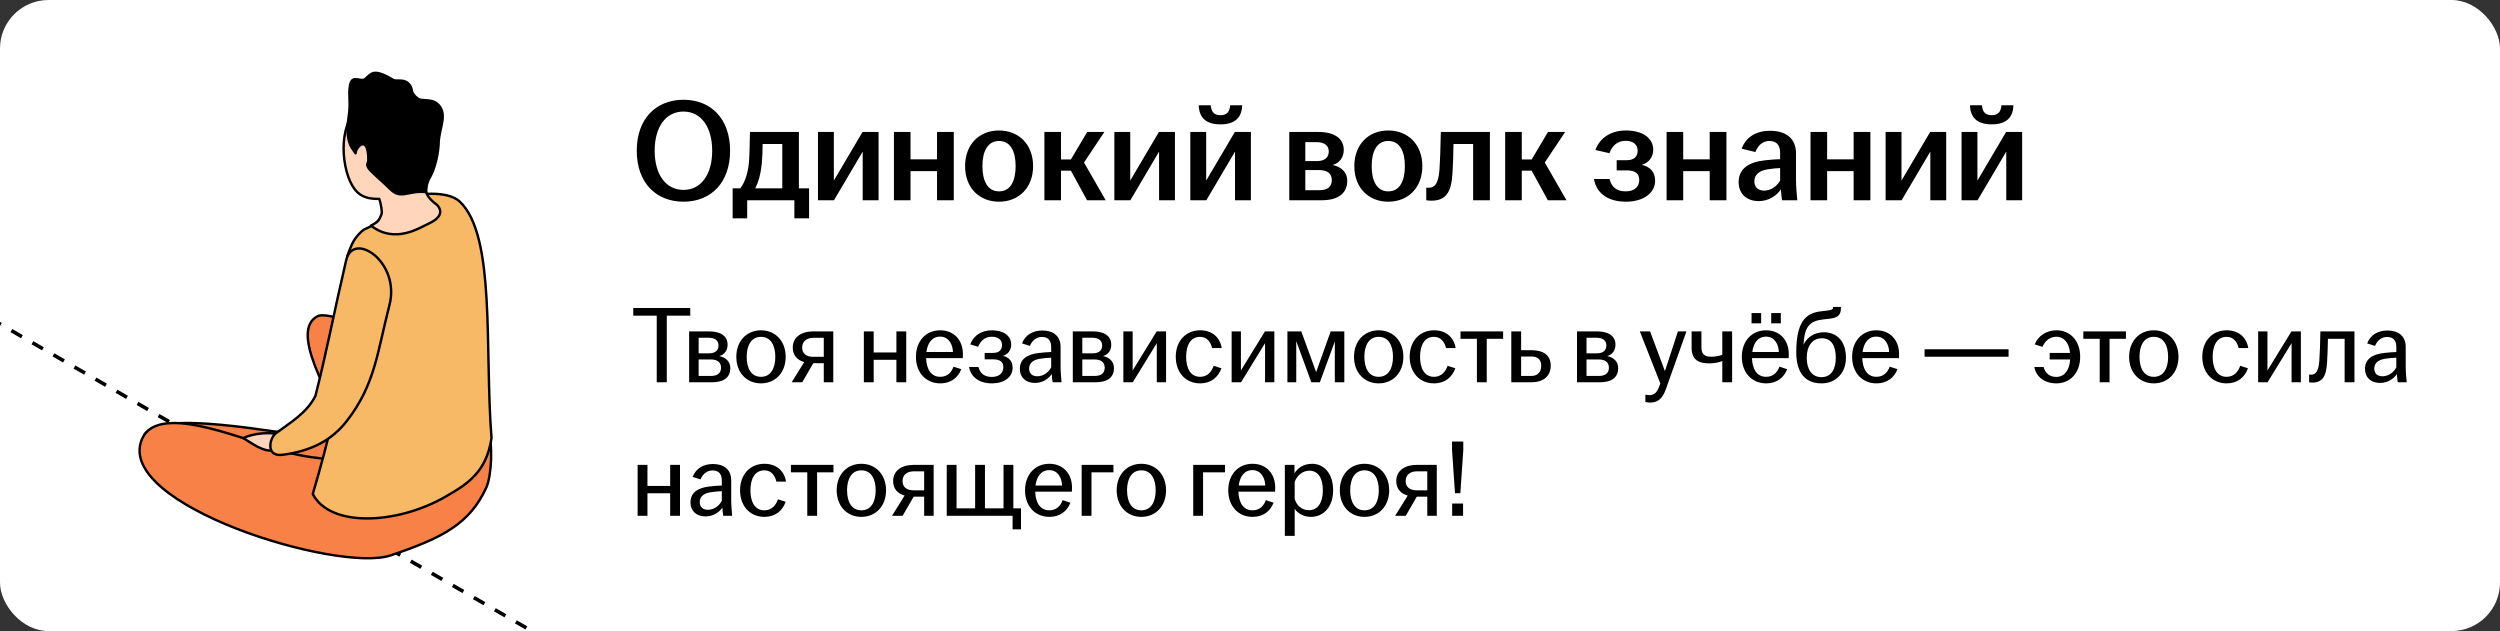 <?xml version="1.0" encoding="UTF-8"?> <svg xmlns="http://www.w3.org/2000/svg" width="412" height="104" viewBox="0 0 412 104" fill="none"><rect x="0" y="0" width="412" height="104" fill="#333333" stroke="none"/><g clip-path="url(#clip0_6485_13413)"><rect width="412" height="104" rx="8" fill="white"></rect><path d="M-63.938 16.484L167.001 149.817" stroke="black" stroke-width="0.6" stroke-linejoin="round" stroke-dasharray="2 2"></path><path d="M23.797 71.638C26.494 67.478 44.131 71.147 55.132 72.49V77.082L23.797 71.633V71.638Z" fill="#F78146" stroke="black" stroke-width="0.4" stroke-miterlimit="10" stroke-linecap="round" stroke-linejoin="round"></path><path d="M52.355 52.107C47.783 54.394 53.746 64.7 58.221 72.767L76.463 65.007C68.9 57.059 54.666 50.946 52.355 52.107Z" fill="#F78146" stroke="black" stroke-width="0.4" stroke-miterlimit="10" stroke-linecap="round" stroke-linejoin="round"></path><path d="M76.462 65.013L58.22 72.772C58.937 74.061 59.612 75.298 60.201 76.43C56.973 75.783 52.188 75.697 48.638 74.855C41.284 73.117 26.12 65.844 23.379 72.41C18.883 83.191 55.704 94.447 64.359 91.532C73.015 88.625 77.372 86.321 80.128 80.386C81.033 78.438 81.317 72.809 80.294 70.474C79.475 68.601 78.126 66.761 76.456 65.008L76.462 65.013Z" fill="#F78146" stroke="black" stroke-width="0.4" stroke-miterlimit="10" stroke-linecap="round" stroke-linejoin="round"></path><path d="M73.261 81.943C65.307 86.443 54.387 86.939 51.545 81.41C56.962 63.086 58.828 49.464 57.243 42.185C57.243 42.185 57.819 40.441 58.385 39.553C58.705 39.052 59.547 38.017 60.123 37.766C62.492 36.731 62.281 36.315 62.855 35.68C63.366 35.114 62.906 34.478 63.411 34.034C64.33 33.226 65.213 32.663 65.965 32.508C68.75 31.935 73.743 31.305 75.784 33.241C81.721 38.872 79.843 57.41 81 72.207C80.159 77.748 77.174 79.726 73.256 81.943H73.261Z" fill="#F7B965" stroke="black" stroke-width="0.4" stroke-miterlimit="10" stroke-linecap="round" stroke-linejoin="round"></path><path d="M72.002 33.752C69.642 32.03 69.99 30.908 70.344 28.567C70.793 27.342 71.055 25.976 71.055 24.531C71.055 19.319 67.774 15.094 63.727 15.094C59.681 15.094 56.625 19.215 56.625 24.427C56.625 26.992 57.307 29.706 58.474 31.211C59.503 32.538 60.914 32.813 62.503 32.772C62.75 33.495 63.052 35.029 62.859 35.332C62.459 36.294 62.444 36.514 61.137 37.179C65.109 40.298 69.252 37.474 70.788 36.778C72.42 36.033 73.117 34.911 72.008 33.757L72.002 33.752Z" fill="#FFD6BC" stroke="black" stroke-width="0.4" stroke-miterlimit="10" stroke-linecap="round" stroke-linejoin="round"></path><path d="M72.564 17.694C71.499 15.962 69.524 16.858 68.813 16.221C68.689 16.119 68.555 16.011 68.427 15.892C67.517 14.975 68.148 14.63 67.308 13.777C66.473 12.935 65.317 13.512 64.728 13.134C63.336 12.277 62.02 11.732 61.286 12.136C60.927 12.336 60.58 12.622 60.253 12.967C59.531 13.696 58.048 12.141 57.694 14.024C57.352 15.843 57.882 16.599 57.421 19.528C57.411 19.582 57.384 19.777 57.379 19.831C57.379 19.831 57.379 19.831 57.379 19.826C57.154 21.601 57.293 23.279 57.973 24.357C58.166 24.665 58.379 24.967 58.599 25.264C58.599 24.266 60.703 21.961 60.703 26.392C60.703 26.866 60.35 26.964 60.66 27.59C60.971 28.221 62.967 29.807 64.284 31.135C66.12 32.985 67.201 31.323 70.236 31.658C70.236 30.346 70.573 29.688 71.034 28.863C71.328 28.345 72.141 26.252 72.281 23.824C72.281 23.824 72.281 23.824 72.281 23.817C72.281 21.379 73.603 19.377 72.564 17.684V17.694Z" fill="black" stroke="black" stroke-width="0.4" stroke-miterlimit="10" stroke-linecap="round" stroke-linejoin="round"></path><path d="M45.667 71.543C44.651 71.235 41.84 71.327 40.105 72.207C41.262 72.859 43.607 74.753 45.336 74.144C47.064 73.534 45.667 71.543 45.667 71.543Z" fill="#FFD6BC" stroke="black" stroke-width="0.4" stroke-miterlimit="10" stroke-linecap="round" stroke-linejoin="round"></path><path d="M57.048 42.879C55.04 51.518 53.708 58.555 51.973 65.261C50.496 68.148 47.804 69.647 45.427 71.434C44.362 72.297 43.757 75.416 46.711 74.93C51.423 74.278 54.725 72.529 57.214 69.302C61.838 63.297 62.187 58.01 64.183 50.266C66.019 43.145 58.194 37.959 57.048 42.886V42.879Z" fill="#F7B965" stroke="black" stroke-width="0.4" stroke-miterlimit="10" stroke-linecap="round" stroke-linejoin="round"></path><path d="M112.64 33.24C108.104 33.24 104.936 30.096 104.936 24.84C104.936 19.584 108.104 16.44 112.64 16.44C117.176 16.44 120.32 19.584 120.32 24.84C120.32 30.096 117.176 33.24 112.64 33.24ZM107.888 24.84C107.888 28.704 109.688 31.296 112.64 31.296C115.568 31.296 117.368 28.704 117.368 24.84C117.368 20.976 115.568 18.384 112.64 18.384C109.688 18.384 107.888 20.976 107.888 24.84ZM120.737 35.976V31.032H122.009C122.825 29.952 123.257 28.44 123.425 26.784C123.521 25.584 123.545 24.24 123.593 21.744H131.657V31.032H133.337V35.976H130.913V33H123.137V35.976H120.737ZM124.457 31.032H128.921V23.736H125.681C125.681 24.816 125.633 25.896 125.537 27.024C125.369 28.68 125.009 29.976 124.457 31.032ZM134.803 33V21.744H137.419V29.76L142.147 21.744H144.787V33H142.171V24.984L137.443 33H134.803ZM147.319 33V21.744H150.055V26.256H154.423V21.744H157.183V33H154.423V28.2H150.055V33H147.319ZM164.638 33.24C161.398 33.24 159.046 30.96 159.046 27.384C159.046 23.784 161.398 21.504 164.638 21.504C167.878 21.504 170.254 23.784 170.254 27.384C170.254 30.96 167.878 33.24 164.638 33.24ZM161.902 27.384C161.902 29.784 162.742 31.536 164.638 31.536C166.558 31.536 167.374 29.784 167.374 27.384C167.374 24.984 166.558 23.232 164.638 23.232C162.742 23.232 161.902 24.984 161.902 27.384ZM172.116 33V21.744H174.852V26.28H176.484L179.172 21.744H182.004L178.644 26.784L182.22 33H179.148L176.484 28.128H174.852V33H172.116ZM183.647 33V21.744H186.263V29.76L190.991 21.744H193.631V33H191.015V24.984L186.287 33H183.647ZM196.163 33V21.744H198.779V29.76L203.507 21.744H206.147V33H203.531V24.984L198.803 33H196.163ZM197.555 17.352H199.523C199.619 18.408 200.051 18.984 201.131 18.984C202.211 18.984 202.643 18.408 202.739 17.352H204.707C204.659 19.248 203.651 20.496 201.131 20.496C198.611 20.496 197.603 19.248 197.555 17.352ZM212.475 33V21.744H217.227C219.867 21.744 221.451 22.776 221.451 24.72C221.451 25.896 220.779 26.88 219.603 27.192C220.971 27.456 222.027 28.32 222.027 29.808C222.027 31.776 220.635 33 217.827 33H212.475ZM215.115 31.344H217.467C218.835 31.344 219.483 30.72 219.483 29.688C219.483 28.656 218.811 28.032 217.443 28.032H215.115V31.344ZM215.115 26.544H217.059C218.307 26.544 218.979 25.968 218.979 24.96C218.979 24 218.283 23.424 216.963 23.424H215.115V26.544ZM228.786 33.24C225.546 33.24 223.194 30.96 223.194 27.384C223.194 23.784 225.546 21.504 228.786 21.504C232.026 21.504 234.402 23.784 234.402 27.384C234.402 30.96 232.026 33.24 228.786 33.24ZM226.05 27.384C226.05 29.784 226.89 31.536 228.786 31.536C230.706 31.536 231.522 29.784 231.522 27.384C231.522 24.984 230.706 23.232 228.786 23.232C226.89 23.232 226.05 24.984 226.05 27.384ZM235.888 33.072C235.6 33.072 235.336 33.048 235.048 33V30.912C235.192 30.936 235.336 30.936 235.528 30.936C236.416 30.936 237.04 30.264 237.208 28.128C237.328 26.448 237.4 24.264 237.448 21.744H245.536V33H242.776V23.736H239.536C239.512 25.296 239.464 27.072 239.368 28.56C239.2 31.608 238.336 33.072 235.888 33.072ZM248.053 33V21.744H250.789V26.28H252.421L255.109 21.744H257.941L254.581 26.784L258.157 33H255.085L252.421 28.128H250.789V33H248.053ZM267.965 33.24C264.965 33.24 263.069 31.824 262.685 29.496H265.253C265.565 30.816 266.429 31.536 267.893 31.536C269.405 31.536 270.149 30.744 270.149 29.664C270.149 28.68 269.573 28.08 268.133 28.08H266.429V26.4H268.109C269.309 26.4 269.885 25.776 269.885 24.84C269.885 23.88 269.213 23.208 267.893 23.208C266.525 23.208 265.685 24.024 265.229 25.248L262.925 24.72C263.669 22.632 265.589 21.504 267.965 21.504C270.653 21.504 272.453 22.728 272.453 24.672C272.453 25.824 271.781 26.808 270.557 27.168C271.925 27.456 272.765 28.344 272.765 29.784C272.765 31.848 270.773 33.24 267.965 33.24ZM274.655 33V21.744H277.391V26.256H281.759V21.744H284.519V33H281.759V28.2H277.391V33H274.655ZM289.838 33.144C287.846 33.144 286.526 31.92 286.526 30.024C286.526 27.72 288.302 26.712 290.822 26.424C291.758 26.304 292.67 26.256 293.366 26.232V25.2C293.366 23.88 292.742 23.232 291.59 23.232C290.462 23.232 289.67 24.024 289.286 25.056L287.03 24.504C287.726 22.56 289.454 21.552 291.71 21.552C294.23 21.552 295.982 22.728 295.982 25.272V29.616C295.982 30.816 296.102 32.016 296.198 33H293.678C293.606 32.472 293.51 31.776 293.486 31.224C292.79 32.232 291.494 33.144 289.838 33.144ZM289.118 29.88C289.118 30.864 289.766 31.416 290.726 31.416C291.83 31.416 292.814 30.72 293.366 29.76V27.696C292.694 27.72 292.022 27.792 291.278 27.912C289.91 28.128 289.118 28.8 289.118 29.88ZM298.374 33V21.744H301.11V26.256H305.478V21.744H308.238V33H305.478V28.2H301.11V33H298.374ZM310.749 33V21.744H313.365V29.76L318.093 21.744H320.733V33H318.117V24.984L313.389 33H310.749ZM323.264 33V21.744H325.88V29.76L330.608 21.744H333.248V33H330.632V24.984L325.904 33H323.264ZM324.656 17.352H326.624C326.72 18.408 327.152 18.984 328.232 18.984C329.312 18.984 329.744 18.408 329.84 17.352H331.808C331.76 19.248 330.752 20.496 328.232 20.496C325.712 20.496 324.704 19.248 324.656 17.352Z" fill="black"></path><path d="M108.23 63V52.02H104.36V50.76H113.756V52.02H109.886V63H108.23ZM113.57 63V54.612H116.864C118.754 54.612 119.906 55.368 119.906 56.808C119.906 57.69 119.438 58.446 118.538 58.68C119.564 58.896 120.356 59.544 120.356 60.66C120.356 62.118 119.384 63 117.332 63H113.57ZM115.136 61.956H117.17C118.322 61.956 118.826 61.416 118.826 60.606C118.826 59.76 118.286 59.238 117.152 59.238H115.136V61.956ZM115.136 58.23H116.846C117.89 58.23 118.412 57.726 118.412 56.934C118.412 56.16 117.872 55.656 116.738 55.656H115.136V58.23ZM125.412 63.18C123.072 63.18 121.344 61.434 121.344 58.806C121.344 56.178 123.072 54.432 125.412 54.432C127.752 54.432 129.48 56.178 129.48 58.806C129.48 61.434 127.752 63.18 125.412 63.18ZM123.054 58.806C123.054 60.678 123.792 62.1 125.412 62.1C127.032 62.1 127.77 60.678 127.77 58.806C127.77 56.934 127.032 55.512 125.412 55.512C123.792 55.512 123.054 56.934 123.054 58.806ZM135.759 63V59.85H134.031L132.213 63H130.467L132.537 59.67C131.385 59.346 130.647 58.554 130.647 57.276C130.647 55.53 132.105 54.612 133.995 54.612H137.325V63H135.759ZM132.195 57.276C132.195 58.212 132.825 58.806 134.013 58.806H135.759V55.674H134.067C132.843 55.674 132.195 56.34 132.195 57.276ZM142.363 63V54.612H143.983V58.086H147.727V54.612H149.347V63H147.727V59.292H143.983V63H142.363ZM154.96 63.18C152.62 63.18 150.946 61.434 150.946 58.806C150.946 56.178 152.62 54.432 154.942 54.432C157.228 54.432 158.686 56.07 158.686 58.356C158.686 58.662 158.686 58.86 158.668 59.022H152.62C152.674 60.786 153.412 62.1 154.942 62.1C156.184 62.1 156.832 61.29 157.138 60.426L158.416 60.84C157.912 62.19 156.742 63.18 154.96 63.18ZM152.674 58.014H157.048C157.012 56.808 156.382 55.476 154.942 55.476C153.592 55.476 152.854 56.538 152.674 58.014ZM163.479 63.18C161.373 63.18 159.987 62.136 159.699 60.48H161.247C161.499 61.506 162.219 62.118 163.443 62.118C164.721 62.118 165.351 61.434 165.351 60.516C165.351 59.706 164.883 59.22 163.677 59.22H162.273V58.158H163.677C164.685 58.158 165.135 57.618 165.135 56.862C165.135 56.052 164.559 55.494 163.443 55.494C162.309 55.494 161.589 56.178 161.193 57.15L159.897 56.754C160.491 55.17 161.895 54.432 163.479 54.432C165.315 54.432 166.647 55.296 166.647 56.772C166.647 57.654 166.179 58.374 165.279 58.644C166.269 58.86 166.881 59.526 166.881 60.624C166.881 62.172 165.441 63.18 163.479 63.18ZM170.554 63.108C169.06 63.108 168.07 62.208 168.07 60.804C168.07 59.112 169.384 58.392 171.148 58.176C171.904 58.086 172.678 58.032 173.236 58.014V57.186C173.236 56.07 172.696 55.53 171.706 55.53C170.734 55.53 170.068 56.178 169.726 57.006L168.43 56.592C168.97 55.17 170.23 54.468 171.778 54.468C173.506 54.468 174.784 55.314 174.784 57.168V60.372C174.784 61.29 174.874 62.244 174.946 63H173.47C173.416 62.604 173.344 62.082 173.326 61.65C172.804 62.442 171.778 63.108 170.554 63.108ZM169.6 60.75C169.6 61.56 170.122 62.01 170.95 62.01C171.922 62.01 172.786 61.398 173.236 60.534V58.95C172.624 58.968 172.012 59.022 171.346 59.13C170.212 59.31 169.6 59.868 169.6 60.75ZM176.799 63V54.612H180.093C181.983 54.612 183.135 55.368 183.135 56.808C183.135 57.69 182.667 58.446 181.767 58.68C182.793 58.896 183.585 59.544 183.585 60.66C183.585 62.118 182.613 63 180.561 63H176.799ZM178.365 61.956H180.399C181.551 61.956 182.055 61.416 182.055 60.606C182.055 59.76 181.515 59.238 180.381 59.238H178.365V61.956ZM178.365 58.23H180.075C181.119 58.23 181.641 57.726 181.641 56.934C181.641 56.16 181.101 55.656 179.967 55.656H178.365V58.23ZM185.131 63V54.612H186.661V61.056L190.621 54.612H192.169V63H190.639V56.556L186.679 63H185.131ZM197.78 63.18C195.44 63.18 193.766 61.434 193.766 58.806C193.766 56.178 195.44 54.432 197.78 54.432C199.832 54.432 201.074 55.674 201.344 57.366H199.76C199.508 56.34 198.896 55.512 197.78 55.512C196.178 55.512 195.476 56.934 195.476 58.806C195.476 60.678 196.178 62.1 197.78 62.1C199.004 62.1 199.706 61.218 200.012 60.282L201.29 60.696C200.75 62.19 199.562 63.18 197.78 63.18ZM202.973 63V54.612H204.503V61.056L208.463 54.612H210.011V63H208.481V56.556L204.521 63H202.973ZM212.166 63V54.612H214.452L216.9 61.326L219.294 54.612H221.544V63H219.978V56.268L217.512 63H216.108L213.624 56.214V63H212.166ZM227.207 63.18C224.867 63.18 223.139 61.434 223.139 58.806C223.139 56.178 224.867 54.432 227.207 54.432C229.547 54.432 231.275 56.178 231.275 58.806C231.275 61.434 229.547 63.18 227.207 63.18ZM224.849 58.806C224.849 60.678 225.587 62.1 227.207 62.1C228.827 62.1 229.565 60.678 229.565 58.806C229.565 56.934 228.827 55.512 227.207 55.512C225.587 55.512 224.849 56.934 224.849 58.806ZM236.329 63.18C233.989 63.18 232.315 61.434 232.315 58.806C232.315 56.178 233.989 54.432 236.329 54.432C238.381 54.432 239.623 55.674 239.893 57.366H238.309C238.057 56.34 237.445 55.512 236.329 55.512C234.727 55.512 234.025 56.934 234.025 58.806C234.025 60.678 234.727 62.1 236.329 62.1C237.553 62.1 238.255 61.218 238.561 60.282L239.839 60.696C239.299 62.19 238.111 63.18 236.329 63.18ZM243.394 63V55.836H240.694V54.612H247.714V55.836H245.014V63H243.394ZM249.062 63V54.612H250.682V57.708H252.338C254.3 57.708 255.56 58.5 255.56 60.264C255.56 62.028 254.3 63 252.338 63H249.062ZM250.682 61.956H252.374C253.454 61.956 253.994 61.254 253.994 60.282C253.994 59.31 253.454 58.752 252.374 58.752H250.682V61.956ZM259.891 63V54.612H263.185C265.075 54.612 266.227 55.368 266.227 56.808C266.227 57.69 265.759 58.446 264.859 58.68C265.885 58.896 266.677 59.544 266.677 60.66C266.677 62.118 265.705 63 263.653 63H259.891ZM261.457 61.956H263.491C264.643 61.956 265.147 61.416 265.147 60.606C265.147 59.76 264.607 59.238 263.473 59.238H261.457V61.956ZM261.457 58.23H263.167C264.211 58.23 264.733 57.726 264.733 56.934C264.733 56.16 264.193 55.656 263.059 55.656H261.457V58.23ZM271.915 66.348C271.645 66.348 271.339 66.294 271.159 66.24V65.034C271.303 65.07 271.555 65.124 271.789 65.124C272.617 65.124 273.067 64.674 273.427 63.72L273.625 63.198L270.241 54.612H271.933L274.381 61.164L276.523 54.612H277.927L274.543 64.116C273.985 65.682 273.229 66.348 271.915 66.348ZM283.834 59.508C283.366 59.67 282.664 59.886 281.728 59.886C279.946 59.886 278.776 59.328 278.776 57.294V54.612H280.396V57.258C280.396 58.392 280.954 58.788 282.034 58.788C282.7 58.788 283.33 58.662 283.834 58.464V54.612H285.454V63H283.834V59.508ZM291.067 63.18C288.727 63.18 287.053 61.434 287.053 58.806C287.053 56.178 288.727 54.432 291.049 54.432C293.335 54.432 294.793 56.07 294.793 58.356C294.793 58.662 294.793 58.86 294.775 59.022H288.727C288.781 60.786 289.519 62.1 291.049 62.1C292.291 62.1 292.939 61.29 293.245 60.426L294.523 60.84C294.019 62.19 292.849 63.18 291.067 63.18ZM288.655 53.28V51.588H290.239V53.28H288.655ZM288.781 58.014H293.155C293.119 56.808 292.489 55.476 291.049 55.476C289.699 55.476 288.961 56.538 288.781 58.014ZM291.895 53.28V51.588H293.479V53.28H291.895ZM300.181 63.18C297.661 63.18 296.023 61.614 296.023 58.068C296.023 53.118 297.517 51.57 300.145 51.3C300.487 51.264 300.955 51.21 301.189 51.174C301.927 51.084 302.089 50.958 302.089 50.634V50.58H303.385V50.778C303.385 51.804 302.971 52.344 301.639 52.506L300.541 52.632C298.381 52.866 297.445 53.676 297.247 56.43L297.229 56.79C297.769 55.62 299.011 54.756 300.541 54.756C302.881 54.756 304.213 56.412 304.213 58.95C304.213 61.488 302.521 63.18 300.181 63.18ZM297.751 58.95C297.751 60.822 298.561 62.154 300.181 62.154C301.801 62.154 302.539 60.822 302.539 58.95C302.539 57.078 301.873 55.746 300.253 55.746C298.633 55.746 297.751 57.078 297.751 58.95ZM309.243 63.18C306.903 63.18 305.229 61.434 305.229 58.806C305.229 56.178 306.903 54.432 309.225 54.432C311.511 54.432 312.969 56.07 312.969 58.356C312.969 58.662 312.969 58.86 312.951 59.022H306.903C306.957 60.786 307.695 62.1 309.225 62.1C310.467 62.1 311.115 61.29 311.421 60.426L312.699 60.84C312.195 62.19 311.025 63.18 309.243 63.18ZM306.957 58.014H311.331C311.295 56.808 310.665 55.476 309.225 55.476C307.875 55.476 307.137 56.538 306.957 58.014ZM317.171 58.788V57.564H331.013V58.788H317.171ZM338.907 63.18C336.837 63.18 335.541 62.028 335.253 60.48H336.783C337.035 61.434 337.719 62.118 338.871 62.118C340.239 62.118 341.067 60.948 341.157 59.238H337.791V58.158H341.139C340.995 56.556 340.185 55.494 338.871 55.494C337.737 55.494 336.945 56.304 336.603 57.168L335.325 56.754C335.883 55.332 337.287 54.432 338.907 54.432C341.193 54.432 342.813 56.178 342.813 58.806C342.813 61.434 341.175 63.18 338.907 63.18ZM346.033 63V55.836H343.333V54.612H350.353V55.836H347.653V63H346.033ZM354.947 63.18C352.607 63.18 350.879 61.434 350.879 58.806C350.879 56.178 352.607 54.432 354.947 54.432C357.287 54.432 359.015 56.178 359.015 58.806C359.015 61.434 357.287 63.18 354.947 63.18ZM352.589 58.806C352.589 60.678 353.327 62.1 354.947 62.1C356.567 62.1 357.305 60.678 357.305 58.806C357.305 56.934 356.567 55.512 354.947 55.512C353.327 55.512 352.589 56.934 352.589 58.806ZM366.952 63.18C364.612 63.18 362.938 61.434 362.938 58.806C362.938 56.178 364.612 54.432 366.952 54.432C369.004 54.432 370.246 55.674 370.516 57.366H368.932C368.68 56.34 368.068 55.512 366.952 55.512C365.35 55.512 364.648 56.934 364.648 58.806C364.648 60.678 365.35 62.1 366.952 62.1C368.176 62.1 368.878 61.218 369.184 60.282L370.462 60.696C369.922 62.19 368.734 63.18 366.952 63.18ZM372.144 63V54.612H373.674V61.056L377.634 54.612H379.182V63H377.652V56.556L373.692 63H372.144ZM381.068 63.054C380.906 63.054 380.744 63.036 380.546 63V61.722C380.654 61.74 380.78 61.74 380.924 61.74C381.608 61.74 382.094 61.182 382.22 59.526C382.31 58.302 382.364 56.7 382.4 54.612H388.016V63H386.396V55.836H383.642C383.624 57.132 383.57 58.554 383.498 59.778C383.372 61.992 382.742 63.054 381.068 63.054ZM392.232 63.108C390.738 63.108 389.748 62.208 389.748 60.804C389.748 59.112 391.062 58.392 392.826 58.176C393.582 58.086 394.356 58.032 394.914 58.014V57.186C394.914 56.07 394.374 55.53 393.384 55.53C392.412 55.53 391.746 56.178 391.404 57.006L390.108 56.592C390.648 55.17 391.908 54.468 393.456 54.468C395.184 54.468 396.462 55.314 396.462 57.168V60.372C396.462 61.29 396.552 62.244 396.624 63H395.148C395.094 62.604 395.022 62.082 395.004 61.65C394.482 62.442 393.456 63.108 392.232 63.108ZM391.278 60.75C391.278 61.56 391.8 62.01 392.628 62.01C393.6 62.01 394.464 61.398 394.914 60.534V58.95C394.302 58.968 393.69 59.022 393.024 59.13C391.89 59.31 391.278 59.868 391.278 60.75ZM105.08 85V76.612H106.7V80.086H110.444V76.612H112.064V85H110.444V81.292H106.7V85H105.08ZM116.273 85.108C114.779 85.108 113.789 84.208 113.789 82.804C113.789 81.112 115.103 80.392 116.867 80.176C117.623 80.086 118.397 80.032 118.955 80.014V79.186C118.955 78.07 118.415 77.53 117.425 77.53C116.453 77.53 115.787 78.178 115.445 79.006L114.149 78.592C114.689 77.17 115.949 76.468 117.497 76.468C119.225 76.468 120.503 77.314 120.503 79.168V82.372C120.503 83.29 120.593 84.244 120.665 85H119.189C119.135 84.604 119.063 84.082 119.045 83.65C118.523 84.442 117.497 85.108 116.273 85.108ZM115.319 82.75C115.319 83.56 115.841 84.01 116.669 84.01C117.641 84.01 118.505 83.398 118.955 82.534V80.95C118.343 80.968 117.731 81.022 117.065 81.13C115.931 81.31 115.319 81.868 115.319 82.75ZM125.974 85.18C123.634 85.18 121.96 83.434 121.96 80.806C121.96 78.178 123.634 76.432 125.974 76.432C128.026 76.432 129.268 77.674 129.538 79.366H127.954C127.702 78.34 127.09 77.512 125.974 77.512C124.372 77.512 123.67 78.934 123.67 80.806C123.67 82.678 124.372 84.1 125.974 84.1C127.198 84.1 127.9 83.218 128.206 82.282L129.484 82.696C128.944 84.19 127.756 85.18 125.974 85.18ZM133.038 85V77.836H130.338V76.612H137.358V77.836H134.658V85H133.038ZM141.953 85.18C139.613 85.18 137.885 83.434 137.885 80.806C137.885 78.178 139.613 76.432 141.953 76.432C144.293 76.432 146.021 78.178 146.021 80.806C146.021 83.434 144.293 85.18 141.953 85.18ZM139.595 80.806C139.595 82.678 140.333 84.1 141.953 84.1C143.573 84.1 144.311 82.678 144.311 80.806C144.311 78.934 143.573 77.512 141.953 77.512C140.333 77.512 139.595 78.934 139.595 80.806ZM152.3 85V81.85H150.572L148.754 85H147.008L149.078 81.67C147.926 81.346 147.188 80.554 147.188 79.276C147.188 77.53 148.646 76.612 150.536 76.612H153.866V85H152.3ZM148.736 79.276C148.736 80.212 149.366 80.806 150.554 80.806H152.3V77.674H150.608C149.384 77.674 148.736 78.34 148.736 79.276ZM166.875 87.232V85H156.021V76.612H157.641V83.776H160.701V76.612H162.321V83.776H165.381V76.612H167.001V83.776H168.261V87.232H166.875ZM172.942 85.18C170.602 85.18 168.928 83.434 168.928 80.806C168.928 78.178 170.602 76.432 172.924 76.432C175.21 76.432 176.668 78.07 176.668 80.356C176.668 80.662 176.668 80.86 176.65 81.022H170.602C170.656 82.786 171.394 84.1 172.924 84.1C174.166 84.1 174.814 83.29 175.12 82.426L176.398 82.84C175.894 84.19 174.724 85.18 172.942 85.18ZM170.656 80.014H175.03C174.994 78.808 174.364 77.476 172.924 77.476C171.574 77.476 170.836 78.538 170.656 80.014ZM178.258 85V76.612H183.496V77.836H179.878V85H178.258ZM188.096 85.18C185.756 85.18 184.028 83.434 184.028 80.806C184.028 78.178 185.756 76.432 188.096 76.432C190.436 76.432 192.164 78.178 192.164 80.806C192.164 83.434 190.436 85.18 188.096 85.18ZM185.738 80.806C185.738 82.678 186.476 84.1 188.096 84.1C189.716 84.1 190.454 82.678 190.454 80.806C190.454 78.934 189.716 77.512 188.096 77.512C186.476 77.512 185.738 78.934 185.738 80.806ZM196.644 85V76.612H201.882V77.836H198.264V85H196.644ZM206.429 85.18C204.089 85.18 202.415 83.434 202.415 80.806C202.415 78.178 204.089 76.432 206.411 76.432C208.697 76.432 210.155 78.07 210.155 80.356C210.155 80.662 210.155 80.86 210.137 81.022H204.089C204.143 82.786 204.881 84.1 206.411 84.1C207.653 84.1 208.301 83.29 208.607 82.426L209.885 82.84C209.381 84.19 208.211 85.18 206.429 85.18ZM204.143 80.014H208.517C208.481 78.808 207.851 77.476 206.411 77.476C205.061 77.476 204.323 78.538 204.143 80.014ZM211.744 88.312V76.612H213.328V77.998C213.868 77.134 214.822 76.432 216.244 76.432C218.134 76.432 219.7 77.962 219.7 80.806C219.7 83.65 218.008 85.18 216.064 85.18C214.804 85.18 213.85 84.586 213.364 83.848V88.312H211.744ZM213.364 82.192C213.634 83.272 214.534 84.082 215.704 84.082C217.144 84.082 218.008 82.876 218.008 80.806C218.008 78.736 217.18 77.566 215.776 77.566C214.66 77.566 213.724 78.394 213.364 79.42V82.192ZM224.869 85.18C222.529 85.18 220.801 83.434 220.801 80.806C220.801 78.178 222.529 76.432 224.869 76.432C227.209 76.432 228.937 78.178 228.937 80.806C228.937 83.434 227.209 85.18 224.869 85.18ZM222.511 80.806C222.511 82.678 223.249 84.1 224.869 84.1C226.489 84.1 227.227 82.678 227.227 80.806C227.227 78.934 226.489 77.512 224.869 77.512C223.249 77.512 222.511 78.934 222.511 80.806ZM235.216 85V81.85H233.488L231.67 85H229.924L231.994 81.67C230.842 81.346 230.104 80.554 230.104 79.276C230.104 77.53 231.562 76.612 233.452 76.612H236.782V85H235.216ZM231.652 79.276C231.652 80.212 232.282 80.806 233.47 80.806H235.216V77.674H233.524C232.3 77.674 231.652 78.34 231.652 79.276ZM239.783 81.274L239.297 74.164V72.76H241.151V74.164L240.665 81.274H239.783ZM239.315 85V82.984H241.115V85H239.315Z" fill="black"></path></g><defs><clipPath id="clip0_6485_13413"><rect width="412" height="104" rx="8" fill="white"></rect></clipPath></defs></svg> 